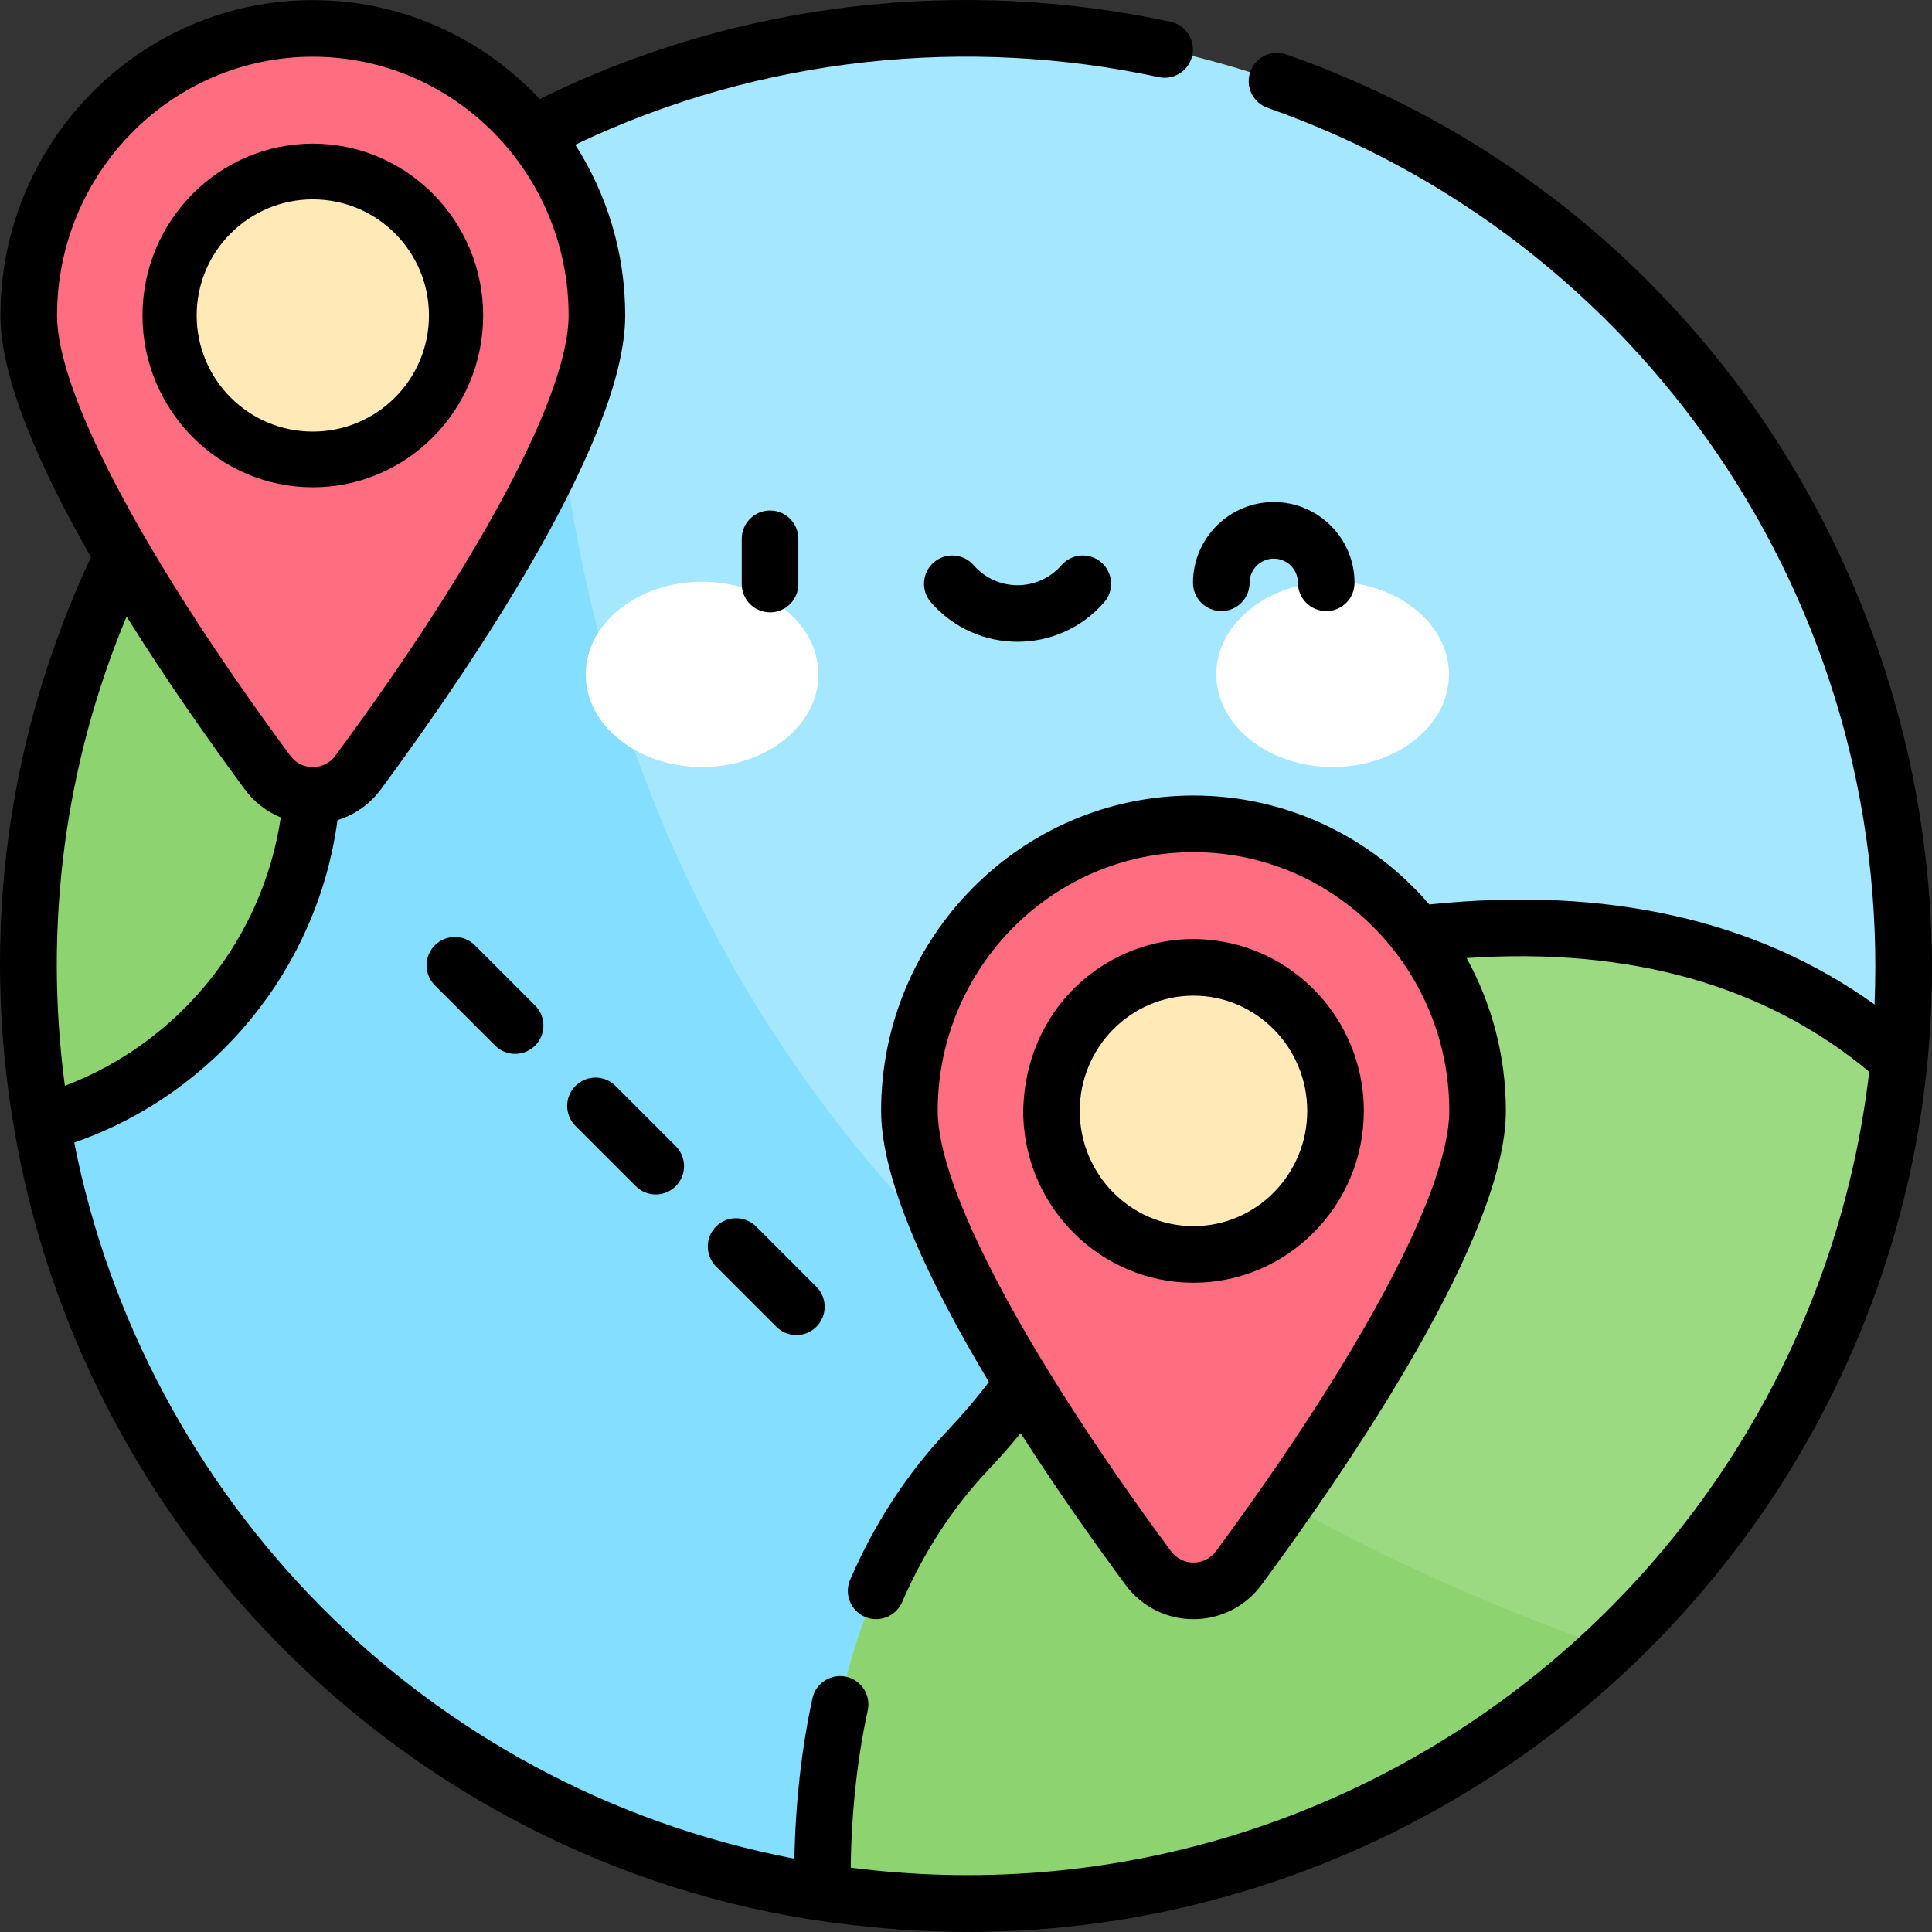 <svg id="Capa_1" enable-background="new 0 0 512.059 512.059" height="512" viewBox="0 0 512.059 512.059" width="512" xmlns="http://www.w3.org/2000/svg"><rect x="0" y="0" width="512.059" height="512.059" fill="#333333" stroke="none"/><g><path d="m504.51 256.002c0 8.45-.43 16.71-1.25 24.95l-156.3 120.84-129.04 99.77c-105.52-16.24-189.14-98.87-206.87-203.891l33.44-172.04c24.57-39.729 60.08-72.25 102.59-93.03 32.76-16.02 69.68-25.069 108.96-25.069 137.23 0 248.47 111.239 248.47 248.47z" fill="#a4e7ff"/><path d="m346.96 401.792-129.04 99.77c-105.52-16.24-189.14-98.87-206.87-203.891l33.44-172.04c24.57-39.729 60.08-72.25 102.59-93.03-5.8 68.181-2.09 259.24 199.88 369.191z" fill="#83deff"/><path d="m503.26 280.952c-6.15 61.71-34.65 116.13-76.79 155.84-53.49 50.38-128.95 77.05-208.55 64.77-.45-37.51 6.92-83.76 38.59-117.199 9.98-10.551 16.84-20.261 21.32-29.12 9.56-18.9 8.28-33.98 3.39-45.23-7.36-16.92-12.32-47.49 4.94-54.01 51.67-19.541 155.08-29.942 217.1 24.949z" fill="#9cda82"/><path d="m426.47 436.792c-53.49 50.38-128.95 77.05-208.55 64.77-.45-37.51 6.92-83.76 38.59-117.199 9.98-10.551 16.84-20.261 21.32-29.12 37.98 31.549 86.57 59.759 148.64 81.549z" fill="#8dd470"/><ellipse cx="186.076" cy="178.741" fill="#fff" rx="30.834" ry="24.555"/><ellipse cx="353.206" cy="178.741" fill="#fff" rx="30.834" ry="24.555"/><circle cx="316.275" cy="293.649" fill="#ffeab7" r="52.706"/><path d="m316.28 218.351c-41.59 0-75.3 34.07-75.3 76.091 0 31.38 42.01 92.29 63.27 121.1 6 8.14 18.05 8.14 24.05 0 21.27-28.81 63.27-89.72 63.27-121.1 0-42.021-33.71-76.091-75.29-76.091zm0 114.131c-20.8 0-37.65-17.03-37.65-38.04 0-21.011 16.85-38.04 37.65-38.04 20.79 0 37.64 17.029 37.64 38.04 0 21.01-16.85 38.04-37.64 38.04z" fill="#ff6e80"/><path d="m82.86 203.292c0 45.03-30.41 82.97-71.81 94.38-9.867-58.381 1.073-119.675 33.45-172.07 23.32 17.869 38.36 46.029 38.36 77.69z" fill="#8dd470"/><circle cx="82.864" cy="82.825" fill="#ffeab7" r="52.706"/><path d="m82.86 7.532c-41.58 0-75.29 34.06-75.29 76.08 0 31.39 42 92.29 63.27 121.109 6 8.141 18.05 8.141 24.05 0 21.26-28.819 63.27-89.72 63.27-121.109 0-42.021-33.71-76.08-75.3-76.08zm0 114.13c-20.79 0-37.64-17.04-37.64-38.05 0-21.011 16.85-38.04 37.64-38.04 20.8 0 37.65 17.029 37.65 38.04 0 21.01-16.85 38.05-37.65 38.05z" fill="#ff6e80"/></g><g><path d="m469.619 397.282c91.734-138.853 28.372-327.695-128.678-382.854-3.909-1.376-8.188.684-9.562 4.591-1.373 3.908.683 8.189 4.591 9.562 99.019 34.778 165.293 130.662 160.861 237.636-31.335-22.464-70.938-31.37-118-26.498-15.192-17.665-37.571-28.868-62.508-28.868-45.652 0-82.794 37.496-82.794 83.585 0 18.59 12.942 45.786 28.561 71.841-3.183 4.242-6.859 8.573-10.978 12.925-10.608 11.2-19.281 24.476-25.779 39.458-1.648 3.801.097 8.217 3.897 9.865 3.824 1.659 8.228-.122 9.865-3.896 5.799-13.373 13.507-25.187 22.909-35.113 3.055-3.228 5.895-6.458 8.508-9.668 9.659 15.075 19.626 29.143 27.747 40.148 9.009 12.21 27.117 12.211 36.127 0 24.175-32.768 64.73-92.65 64.73-125.56 0-14.691-3.787-28.501-10.407-40.51 43.315-2.92 79.155 7.188 106.713 30.137-15.476 131.882-135.499 228.088-269.951 210.949.201-14.794 1.715-28.791 4.516-41.69.879-4.048-1.689-8.042-5.737-8.921-4.052-.875-8.042 1.689-8.921 5.737-2.874 13.232-4.469 27.496-4.799 42.488-98.13-18.823-172.257-95.55-190.852-189.797 37.387-13.008 64.513-46.196 69.772-85.468 4.558-1.379 8.582-4.2 11.526-8.189 24.175-32.767 64.731-92.649 64.731-125.56 0-16.669-4.877-32.199-13.239-45.253 49.485-23.669 104.431-28.743 154.622-17.924 4.05.876 8.04-1.703 8.912-5.752s-1.703-8.039-5.752-8.912c-54.091-11.658-113.528-6.037-167.202 20.479-15.104-16.129-36.468-26.223-60.136-26.223-45.653 0-82.794 37.496-82.794 83.585 0 16.742 10.499 40.466 23.994 64.048-22.187 47.264-29.25 99.474-20.409 151.256 19.098 113.123 112.633 200.732 225.972 211.71 95.008 10.105 187.14-33.958 239.944-113.344zm-147.302 13.807c-3.007 4.077-8.978 4.079-11.986 0-38.697-52.451-61.801-96.06-61.801-116.653 0-37.818 30.412-68.585 67.794-68.585s67.794 30.767 67.794 68.585c0 20.593-23.104 64.202-61.801 116.653zm-305.126-123.297c-5.659-42.534-.042-85.104 16.363-124.376 10.725 17.175 22.176 33.395 31.296 45.756 2.515 3.408 5.82 5.955 9.57 7.487-4.795 32.261-26.828 59.564-57.229 71.133zm65.721-272.765c37.382 0 67.794 30.768 67.794 68.585 0 20.595-23.104 64.203-61.801 116.653-3.005 4.075-8.977 4.079-11.986 0-38.698-52.45-61.801-96.059-61.801-116.653 0-37.817 30.412-68.585 67.794-68.585z"/><path d="m211.594 154.798v-12c0-4.143-3.358-7.5-7.5-7.5s-7.5 3.357-7.5 7.5v12c0 4.143 3.358 7.5 7.5 7.5s7.5-3.358 7.5-7.5z"/><path d="m281.329 149.798c-6.191 7.105-17.145 7.039-23.279 0-2.721-3.121-7.458-3.448-10.581-.727s-3.448 7.459-.727 10.582c12.121 13.908 33.742 13.946 45.896 0 2.722-3.123 2.396-7.86-.727-10.582-3.124-2.721-7.862-2.396-10.582.727z"/><path d="m323.695 161.964c4.143 0 7.5-3.357 7.5-7.5 0-3.532 2.874-6.406 6.406-6.406s6.406 2.874 6.406 6.406c0 4.143 3.357 7.5 7.5 7.5s7.5-3.357 7.5-7.5c0-11.804-9.603-21.406-21.406-21.406s-21.406 9.603-21.406 21.406c0 4.142 3.357 7.5 7.5 7.5z"/><path d="m329.107 250.765c-.222-.076-.448-.141-.679-.195-27.786-7.813-57.24 12.391-57.24 44.869 0 .18.014.356.027.533.807 24.402 20.725 44.007 45.109 44.007 24.895 0 45.147-20.431 45.147-45.543 0-20.634-13.677-38.096-32.364-43.671zm-12.783 74.214c-16.623 0-30.147-13.701-30.147-30.543 0-16.841 13.524-30.542 30.147-30.542s30.147 13.701 30.147 30.542-13.524 30.543-30.147 30.543z"/><path d="m115.256 250.539c-2.929 2.929-2.929 7.677 0 10.606l15.972 15.972c2.929 2.928 7.678 2.929 10.606-.001 2.929-2.929 2.929-7.677 0-10.606l-15.972-15.972c-2.928-2.928-7.677-2.929-10.606.001z"/><path d="m152.525 287.808c-2.929 2.929-2.929 7.677 0 10.606l15.972 15.972c2.929 2.928 7.678 2.929 10.606-.001 2.929-2.929 2.929-7.677 0-10.606l-15.972-15.972c-2.929-2.928-7.678-2.929-10.606.001z"/><path d="m189.793 325.076c-2.929 2.929-2.929 7.678 0 10.606l15.973 15.972c2.929 2.928 7.678 2.929 10.606-.001 2.929-2.929 2.929-7.678 0-10.606l-15.972-15.972c-2.929-2.928-7.678-2.928-10.607.001z"/><path d="m82.909 38.068c-24.89 0-45.14 20.43-45.14 45.54 0 25.05 20.19 45.55 45.14 45.55 24.9 0 45.15-20.43 45.15-45.55 0-25.07-20.251-45.54-45.15-45.54zm0 76.32c-17 0-30.78-13.779-30.78-30.779 0-16.99 13.78-30.771 30.78-30.771s30.78 13.78 30.78 30.771c0 16.999-13.78 30.779-30.78 30.779z"/></g></svg>